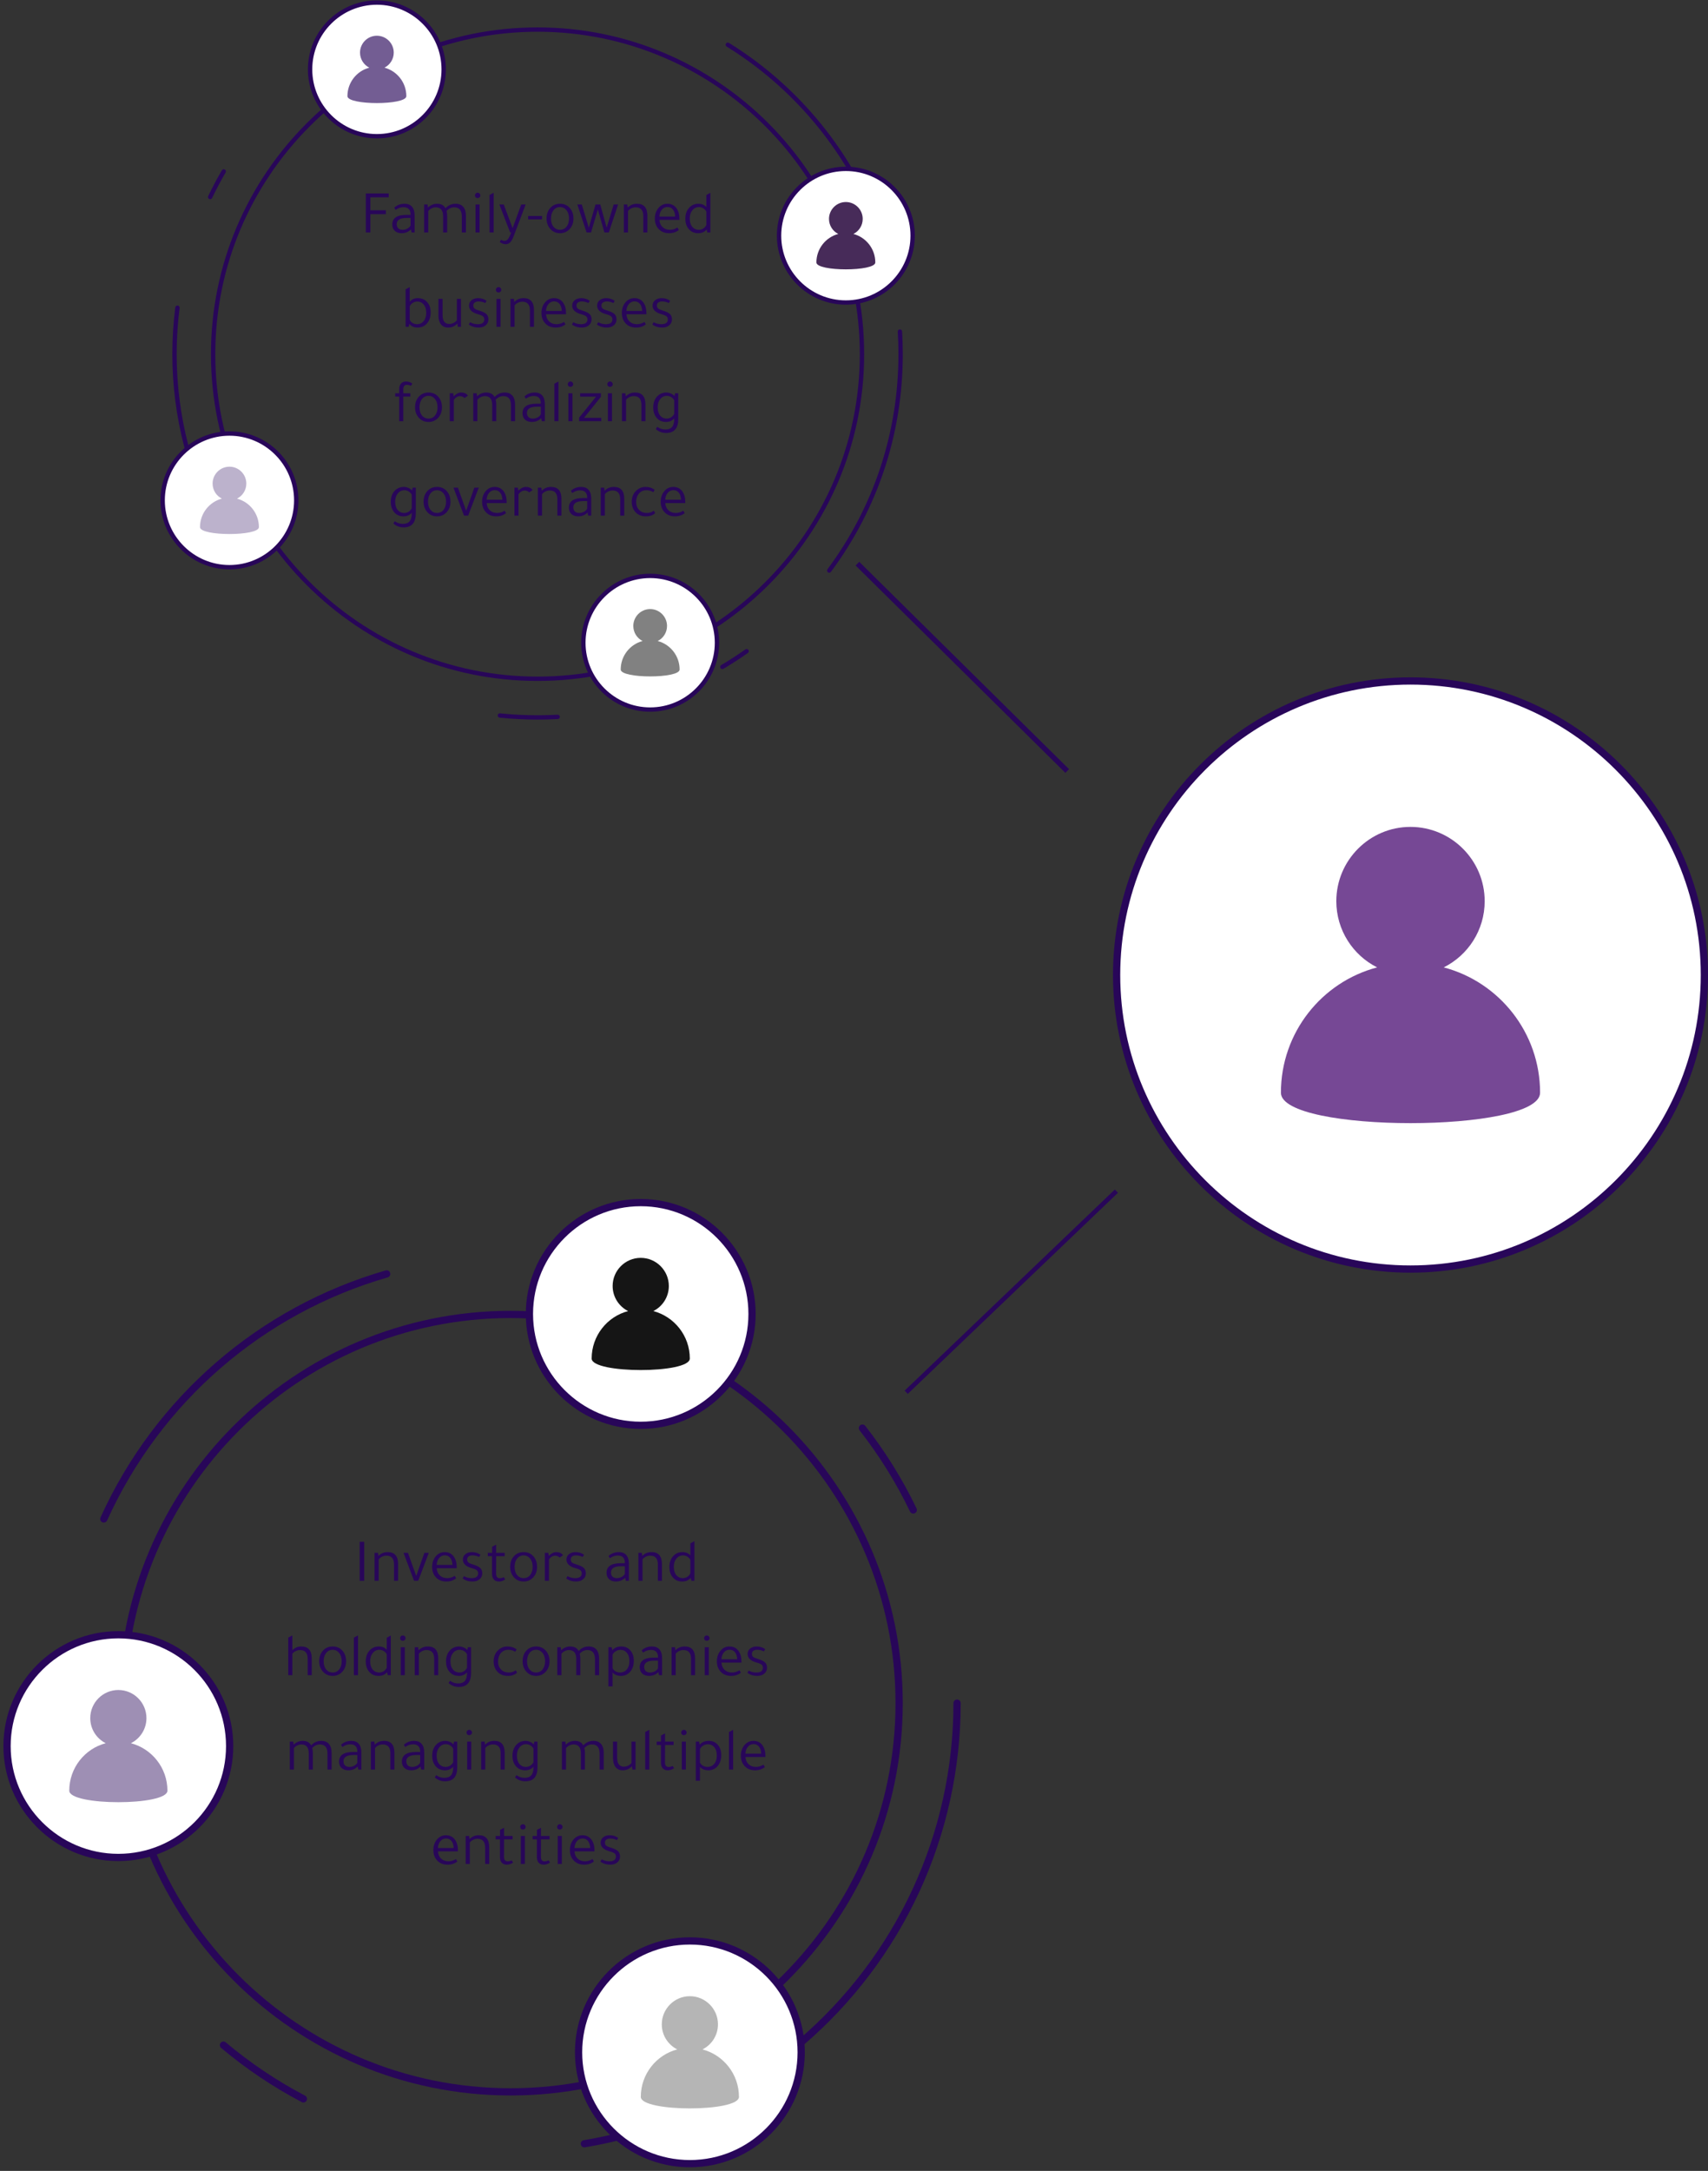 <svg width="344" height="437" viewBox="0 0 344 437" fill="none" xmlns="http://www.w3.org/2000/svg">
<rect x="0" y="0" width="344" height="437" fill="#333333" stroke="none"/>
<path d="M108.267 137.074C71.996 137.074 42.487 107.565 42.487 71.294C42.487 35.023 71.996 5.514 108.267 5.514C144.538 5.514 174.047 35.023 174.047 71.294C174.047 107.565 144.538 137.074 108.267 137.074ZM108.267 6.389C72.479 6.389 43.363 35.505 43.363 71.294C43.363 107.082 72.479 136.198 108.267 136.198C144.056 136.198 173.171 107.082 173.171 71.294C173.171 35.505 144.056 6.389 108.267 6.389Z" fill="#280659"/>
<path d="M108.267 144.855C105.719 144.855 103.148 144.722 100.627 144.462C100.386 144.438 100.211 144.223 100.237 143.982C100.26 143.742 100.475 143.562 100.717 143.592C104.538 143.986 108.469 144.079 112.297 143.87C112.532 143.851 112.744 144.042 112.758 144.283C112.771 144.524 112.586 144.73 112.345 144.744C110.998 144.817 109.626 144.855 108.267 144.855ZM145.487 134.686C145.338 134.686 145.193 134.609 145.111 134.472C144.989 134.264 145.056 133.995 145.264 133.872C146.921 132.891 148.557 131.831 150.127 130.722C150.322 130.584 150.596 130.63 150.737 130.827C150.876 131.025 150.83 131.298 150.632 131.437C149.043 132.56 147.387 133.632 145.711 134.625C145.64 134.667 145.564 134.686 145.487 134.686ZM167.006 115.289C166.914 115.289 166.823 115.261 166.745 115.202C166.551 115.058 166.51 114.784 166.655 114.59C176.007 101.999 180.95 87.029 180.95 71.296C180.95 69.782 180.904 68.258 180.812 66.768C180.797 66.526 180.98 66.319 181.222 66.303C181.467 66.303 181.671 66.473 181.685 66.714C181.778 68.222 181.825 69.764 181.825 71.296C181.825 87.218 176.822 102.369 167.357 115.112C167.271 115.228 167.139 115.289 167.006 115.289ZM44.427 107.415C44.274 107.415 44.126 107.334 44.046 107.192C37.937 96.284 34.708 83.873 34.708 71.296C34.708 68.151 34.908 64.983 35.304 61.882C35.333 61.643 35.544 61.469 35.794 61.504C36.033 61.534 36.204 61.753 36.172 61.992C35.781 65.057 35.583 68.188 35.583 71.296C35.583 83.723 38.773 95.987 44.808 106.764C44.928 106.975 44.852 107.242 44.642 107.36C44.574 107.397 44.5 107.415 44.427 107.415ZM176.153 44.515C175.98 44.515 175.816 44.411 175.747 44.241C169.99 29.895 159.551 17.514 146.351 9.378C146.146 9.251 146.082 8.981 146.208 8.776C146.335 8.569 146.605 8.507 146.811 8.633C160.168 16.866 170.734 29.397 176.56 43.915C176.65 44.139 176.541 44.394 176.316 44.484C176.263 44.505 176.207 44.515 176.153 44.515ZM42.327 40.096C42.263 40.096 42.199 40.082 42.137 40.053C41.919 39.948 41.828 39.686 41.933 39.469C42.774 37.716 43.701 35.971 44.683 34.285C44.804 34.075 45.07 34.006 45.282 34.127C45.49 34.248 45.562 34.516 45.439 34.725C44.468 36.392 43.553 38.116 42.721 39.847C42.645 40.004 42.49 40.096 42.327 40.096ZM69.11 9.969C68.966 9.969 68.824 9.897 68.74 9.766C68.611 9.562 68.671 9.292 68.876 9.162C72.169 7.071 75.655 5.229 79.235 3.688C79.458 3.592 79.714 3.695 79.811 3.917C79.906 4.139 79.803 4.397 79.581 4.492C76.044 6.014 72.599 7.835 69.345 9.901C69.272 9.948 69.191 9.969 69.11 9.969Z" fill="#280659"/>
<path d="M102.843 421.817C59.297 421.817 23.868 386.388 23.868 342.839C23.868 299.292 59.296 263.863 102.843 263.863C146.391 263.863 181.82 299.292 181.82 342.839C181.82 386.388 146.391 421.817 102.843 421.817ZM102.843 265.322C60.101 265.322 25.326 300.096 25.326 342.839C25.326 385.583 60.101 420.358 102.843 420.358C145.587 420.358 180.361 385.583 180.361 342.839C180.361 300.096 145.587 265.322 102.843 265.322Z" fill="#280659"/>
<path d="M117.691 432.264C117.34 432.264 117.031 432.011 116.972 431.655C116.905 431.257 117.175 430.882 117.572 430.816C120.735 430.29 123.899 429.586 126.974 428.723C127.359 428.61 127.762 428.84 127.873 429.228C127.982 429.616 127.756 430.018 127.367 430.127C124.241 431.003 121.026 431.719 117.81 432.254C117.77 432.261 117.731 432.264 117.691 432.264ZM61.108 423.231C60.994 423.231 60.879 423.204 60.77 423.147C54.997 420.118 49.533 416.447 44.533 412.24C44.226 411.981 44.186 411.522 44.445 411.213C44.706 410.905 45.164 410.866 45.474 411.124C50.392 415.265 55.768 418.875 61.447 421.856C61.804 422.043 61.943 422.484 61.755 422.84C61.625 423.089 61.37 423.231 61.108 423.231ZM161.198 411.979C160.993 411.979 160.788 411.892 160.644 411.722C160.383 411.416 160.418 410.957 160.723 410.694C180.619 393.707 192.029 368.974 192.029 342.838C192.029 342.436 192.355 342.109 192.758 342.109C193.162 342.109 193.488 342.436 193.488 342.838C193.488 369.402 181.891 394.539 161.672 411.804C161.534 411.921 161.364 411.979 161.198 411.979ZM20.905 306.496C20.805 306.496 20.703 306.474 20.604 306.431C20.237 306.265 20.076 305.832 20.241 305.465C31.227 281.219 52.163 263.093 77.678 255.734C78.079 255.628 78.47 255.847 78.581 256.234C78.694 256.62 78.47 257.025 78.084 257.136C52.979 264.376 32.381 282.211 21.57 306.067C21.447 306.337 21.183 306.496 20.905 306.496ZM183.937 304.679C183.665 304.679 183.404 304.526 183.279 304.265C180.506 298.488 177.088 292.99 173.124 287.926C172.875 287.609 172.932 287.15 173.249 286.902C173.569 286.657 174.025 286.71 174.273 287.027C178.301 292.175 181.774 297.762 184.595 303.634C184.769 303.997 184.616 304.432 184.252 304.607C184.15 304.656 184.043 304.679 183.937 304.679ZM125.881 256.633C125.821 256.633 125.758 256.626 125.695 256.609C122.605 255.792 119.431 255.135 116.262 254.656C115.862 254.596 115.589 254.225 115.649 253.827C115.708 253.429 116.063 253.157 116.479 253.215C119.701 253.702 122.927 254.369 126.067 255.199C126.456 255.302 126.69 255.701 126.586 256.09C126.5 256.417 126.205 256.633 125.881 256.633Z" fill="#280659"/>
<path d="M284.082 137.078C251.392 137.078 224.891 163.579 224.891 196.269C224.891 228.96 251.391 255.461 284.082 255.461C316.772 255.461 343.274 228.96 343.274 196.269C343.274 163.579 316.772 137.078 284.082 137.078Z" fill="white"/>
<path d="M284.081 256.189C251.04 256.189 224.162 229.308 224.162 196.268C224.162 163.228 251.04 136.348 284.081 136.348C317.122 136.348 344.002 163.227 344.002 196.268C344.002 229.309 317.122 256.189 284.081 256.189ZM284.081 137.806C251.845 137.806 225.62 164.032 225.62 196.268C225.62 228.505 251.845 254.731 284.081 254.731C316.317 254.731 342.544 228.505 342.544 196.268C342.544 164.032 316.317 137.806 284.081 137.806Z" fill="#280659"/>
<path d="M290.774 194.735C295.683 192.28 299.022 187.229 299.022 181.407C299.022 173.159 292.315 166.453 284.068 166.453C275.849 166.453 269.142 173.16 269.142 181.407C269.142 187.229 272.481 192.28 277.361 194.735C266.203 197.674 257.983 207.862 257.983 219.963C257.983 228.125 310.18 228.125 310.18 219.963C310.18 207.862 301.933 197.674 290.774 194.735Z" fill="#764895"/>
<path d="M75.907 0.518C68.477 0.518 62.454 6.541 62.454 13.971C62.454 21.401 68.477 27.425 75.907 27.425C83.337 27.425 89.361 21.401 89.361 13.971C89.361 6.541 83.337 0.518 75.907 0.518Z" fill="white"/>
<path d="M75.907 27.86C68.248 27.86 62.016 21.629 62.016 13.97C62.016 6.31 68.248 0.078 75.907 0.078C83.566 0.078 89.797 6.31 89.797 13.97C89.797 21.629 83.566 27.86 75.907 27.86ZM75.907 0.953C68.729 0.953 62.891 6.793 62.891 13.97C62.891 21.147 68.729 26.985 75.907 26.985C83.084 26.985 88.922 21.147 88.922 13.97C88.922 6.793 83.084 0.953 75.907 0.953Z" fill="#280659"/>
<path d="M77.427 13.621C78.543 13.064 79.302 11.916 79.302 10.592C79.302 8.718 77.777 7.193 75.903 7.193C74.034 7.193 72.51 8.718 72.51 10.592C72.51 11.916 73.269 13.064 74.378 13.621C71.842 14.29 69.974 16.605 69.974 19.356C69.974 21.211 81.838 21.211 81.838 19.356C81.838 16.605 79.963 14.289 77.427 13.621Z" fill="#735D93"/>
<path d="M46.213 87.268C38.782 87.268 32.759 93.291 32.759 100.721C32.759 108.151 38.782 114.175 46.213 114.175C53.643 114.175 59.666 108.151 59.666 100.721C59.666 93.291 53.643 87.268 46.213 87.268Z" fill="white"/>
<path d="M46.214 114.614C38.554 114.614 32.322 108.383 32.322 100.723C32.322 93.064 38.554 86.832 46.214 86.832C53.873 86.832 60.104 93.064 60.104 100.723C60.104 108.383 53.873 114.614 46.214 114.614ZM46.214 87.707C39.036 87.707 33.198 93.546 33.198 100.723C33.198 107.9 39.036 113.739 46.214 113.739C53.39 113.739 59.229 107.9 59.229 100.723C59.229 93.546 53.39 87.707 46.214 87.707Z" fill="#280659"/>
<path d="M47.734 100.373C48.85 99.816 49.609 98.668 49.609 97.344C49.609 95.47 48.084 93.945 46.21 93.945C44.342 93.945 42.817 95.47 42.817 97.344C42.817 98.668 43.576 99.816 44.685 100.373C42.149 101.042 40.281 103.357 40.281 106.108C40.281 107.963 52.145 107.963 52.145 106.108C52.145 103.357 50.27 101.042 47.734 100.373Z" fill="#BCB2CC"/>
<path d="M170.36 33.988C162.93 33.988 156.906 40.011 156.906 47.442C156.906 54.872 162.93 60.895 170.36 60.895C177.79 60.895 183.813 54.872 183.813 47.442C183.813 40.011 177.79 33.988 170.36 33.988Z" fill="white"/>
<path d="M170.358 61.335C162.699 61.335 156.468 55.103 156.468 47.444C156.468 39.784 162.699 33.553 170.358 33.553C178.018 33.553 184.25 39.784 184.25 47.444C184.25 55.103 178.018 61.335 170.358 61.335ZM170.358 34.428C163.182 34.428 157.343 40.267 157.343 47.444C157.343 54.621 163.182 60.46 170.358 60.46C177.536 60.46 183.375 54.621 183.375 47.444C183.375 40.267 177.536 34.428 170.358 34.428Z" fill="#280659"/>
<path d="M171.88 47.096C172.996 46.538 173.755 45.39 173.755 44.067C173.755 42.192 172.23 40.668 170.356 40.668C168.487 40.668 166.963 42.192 166.963 44.067C166.963 45.39 167.722 46.538 168.831 47.096C166.295 47.764 164.427 50.08 164.427 52.83C164.427 54.685 176.291 54.685 176.291 52.83C176.291 50.08 174.416 47.764 171.88 47.096Z" fill="#472B59"/>
<path d="M130.947 115.928C123.517 115.928 117.494 121.951 117.494 129.381C117.494 136.811 123.517 142.835 130.947 142.835C138.377 142.835 144.401 136.811 144.401 129.381C144.401 121.951 138.377 115.928 130.947 115.928Z" fill="white"/>
<path d="M130.946 143.273C123.287 143.273 117.055 137.041 117.055 129.382C117.055 121.722 123.287 115.49 130.946 115.49C138.605 115.49 144.838 121.722 144.838 129.382C144.838 137.041 138.606 143.273 130.946 143.273ZM130.946 116.366C123.768 116.366 117.93 122.205 117.93 129.382C117.93 136.559 123.769 142.397 130.946 142.397C138.124 142.397 143.963 136.559 143.963 129.382C143.963 122.205 138.124 116.366 130.946 116.366Z" fill="#280659"/>
<path d="M132.467 129.036C133.583 128.478 134.342 127.33 134.342 126.006C134.342 124.132 132.818 122.607 130.943 122.607C129.075 122.607 127.551 124.132 127.551 126.006C127.551 127.33 128.309 128.478 129.419 129.036C126.882 129.704 125.014 132.02 125.014 134.77C125.014 136.625 136.878 136.625 136.878 134.77C136.878 132.02 135.004 129.704 132.467 129.036Z" fill="#818181"/>
<path d="M23.836 329.068C11.455 329.068 1.419 339.105 1.419 351.486C1.419 363.866 11.455 373.903 23.836 373.903C36.217 373.903 46.253 363.866 46.253 351.486C46.253 339.105 36.217 329.068 23.836 329.068Z" fill="white"/>
<path d="M23.837 374.633C11.074 374.633 0.69 364.249 0.69 351.486C0.69 338.723 11.074 328.34 23.837 328.34C36.599 328.34 46.982 338.723 46.982 351.486C46.982 364.249 36.599 374.633 23.837 374.633ZM23.837 329.798C11.877 329.798 2.148 339.527 2.148 351.485C2.148 363.444 11.877 373.174 23.837 373.174C35.795 373.174 45.523 363.444 45.523 351.485C45.523 339.527 35.795 329.798 23.837 329.798Z" fill="#280659"/>
<path d="M26.37 350.905C28.229 349.975 29.494 348.062 29.494 345.857C29.494 342.733 26.954 340.193 23.831 340.193C20.718 340.193 18.178 342.733 18.178 345.857C18.178 348.062 19.442 349.975 21.29 350.905C17.065 352.018 13.952 355.876 13.952 360.459C13.952 363.55 33.72 363.55 33.72 360.459C33.72 355.876 30.597 352.018 26.37 350.905Z" fill="#9E8FB4"/>
<path d="M138.945 390.709C126.564 390.709 116.528 400.746 116.528 413.126C116.528 425.507 126.564 435.543 138.945 435.543C151.325 435.543 161.362 425.507 161.362 413.126C161.362 400.746 151.325 390.709 138.945 390.709Z" fill="white"/>
<path d="M138.944 436.269C126.182 436.269 115.799 425.886 115.799 413.123C115.799 400.36 126.182 389.977 138.944 389.977C151.707 389.977 162.091 400.36 162.091 413.123C162.091 425.886 151.707 436.269 138.944 436.269ZM138.944 391.435C126.986 391.435 117.258 401.165 117.258 413.123C117.258 425.082 126.986 434.811 138.944 434.811C150.904 434.811 160.633 425.082 160.633 413.123C160.633 401.165 150.904 391.435 138.944 391.435Z" fill="#280659"/>
<path d="M141.48 412.543C143.339 411.614 144.603 409.701 144.603 407.496C144.603 404.372 142.063 401.832 138.94 401.832C135.827 401.832 133.287 404.372 133.287 407.496C133.287 409.701 134.552 411.613 136.4 412.543C132.174 413.656 129.061 417.515 129.061 422.098C129.061 425.189 148.829 425.189 148.829 422.098C148.83 417.515 145.706 413.656 141.48 412.543Z" fill="#B5B5B5"/>
<path d="M129.047 242.08C116.666 242.08 106.63 252.117 106.63 264.497C106.63 276.878 116.666 286.914 129.047 286.914C141.427 286.914 151.464 276.878 151.464 264.497C151.464 252.117 141.427 242.08 129.047 242.08Z" fill="white"/>
<path d="M129.047 287.644C116.284 287.644 105.9 277.261 105.9 264.498C105.9 251.735 116.284 241.352 129.047 241.352C141.809 241.352 152.194 251.735 152.194 264.498C152.194 277.261 141.81 287.644 129.047 287.644ZM129.047 242.81C117.087 242.81 107.358 252.54 107.358 264.499C107.358 276.458 117.087 286.186 129.047 286.186C141.007 286.186 150.735 276.458 150.735 264.499C150.735 252.54 141.007 242.81 129.047 242.81Z" fill="#280659"/>
<path d="M131.582 263.916C133.441 262.987 134.706 261.074 134.706 258.869C134.706 255.745 132.165 253.205 129.042 253.205C125.929 253.205 123.389 255.745 123.389 258.869C123.389 261.074 124.654 262.987 126.502 263.916C122.276 265.03 119.163 268.888 119.163 273.471C119.163 276.562 138.931 276.562 138.931 273.471C138.932 268.888 135.808 265.03 131.582 263.916Z" fill="#151515"/>
<path d="M224.533 239.447L182.199 279.93L182.83 280.589L225.163 240.107L224.533 239.447Z" fill="#280659"/>
<path d="M173.057 113.09L215.308 154.83L214.572 155.575L172.322 113.835L173.057 113.09Z" fill="#280659"/>
<path d="M73.678 46.793V38.944H78.29V39.725H74.595V42.329H77.708V43.11H74.595V46.793H73.678ZM83.508 46.793H82.888L82.764 46.185C82.26 46.69 81.632 46.942 80.879 46.942C80.309 46.942 79.854 46.785 79.515 46.471C79.176 46.148 79.007 45.722 79.007 45.193C79.007 43.904 79.949 43.259 81.834 43.259H82.69V43.185C82.69 42.201 82.21 41.709 81.251 41.709C80.706 41.709 80.181 41.891 79.677 42.255L79.404 41.796C79.974 41.275 80.668 41.015 81.487 41.015C82.14 41.015 82.64 41.217 82.987 41.622C83.335 42.027 83.508 42.61 83.508 43.371V46.793ZM82.69 43.867H81.933C80.578 43.867 79.9 44.284 79.9 45.119C79.9 45.474 80.003 45.755 80.21 45.962C80.425 46.161 80.722 46.26 81.103 46.26C81.433 46.26 81.751 46.177 82.057 46.012C82.363 45.846 82.574 45.64 82.69 45.392V43.867ZM93.841 46.793H93.01V43.569C93.01 42.346 92.498 41.734 91.473 41.734C90.919 41.734 90.406 41.974 89.935 42.453C90.018 42.742 90.059 43.065 90.059 43.42V46.793H89.241V43.519C89.241 42.329 88.741 41.734 87.74 41.734C87.476 41.734 87.199 41.808 86.909 41.957C86.628 42.097 86.409 42.275 86.252 42.49V46.793H85.421V41.163H86.116L86.19 41.746H86.228C86.748 41.258 87.348 41.015 88.025 41.015C88.836 41.015 89.402 41.316 89.724 41.92C90.27 41.316 90.952 41.015 91.77 41.015C92.448 41.015 92.969 41.234 93.333 41.672C93.672 42.085 93.841 42.668 93.841 43.42V46.793ZM96.595 41.163V46.793H95.776V41.163H96.595ZM95.653 39.328C95.653 39.188 95.706 39.064 95.814 38.956C95.921 38.849 96.049 38.795 96.198 38.795C96.347 38.795 96.475 38.849 96.582 38.956C96.69 39.064 96.744 39.188 96.744 39.328C96.744 39.485 96.69 39.617 96.582 39.725C96.475 39.824 96.347 39.874 96.198 39.874C96.041 39.874 95.909 39.824 95.801 39.725C95.702 39.617 95.653 39.485 95.653 39.328ZM99.427 38.795V46.793H98.597V39.241L99.427 38.795ZM105.871 41.163L103.416 47.649C103.044 48.657 102.531 49.161 101.878 49.161C101.465 49.161 101.052 49.013 100.638 48.715L100.911 48.269C101.192 48.417 101.44 48.492 101.655 48.492C102.068 48.492 102.428 48.107 102.734 47.339L102.957 46.793H102.746L100.576 41.163H101.457L103.242 45.937L104.978 41.163H105.871ZM109.17 44.164H106.367V43.482H109.17V44.164ZM115.498 43.991C115.498 44.883 115.217 45.615 114.655 46.185C114.151 46.69 113.531 46.942 112.795 46.942C111.944 46.942 111.258 46.619 110.737 45.975C110.299 45.429 110.08 44.768 110.08 43.991C110.08 43.081 110.352 42.346 110.898 41.783C111.394 41.271 112.026 41.015 112.795 41.015C113.663 41.015 114.353 41.341 114.866 41.994C115.288 42.54 115.498 43.205 115.498 43.991ZM110.972 43.991C110.972 44.71 111.158 45.28 111.53 45.702C111.861 46.074 112.279 46.26 112.783 46.26C113.328 46.26 113.767 46.053 114.097 45.64C114.436 45.218 114.606 44.668 114.606 43.991C114.606 43.28 114.424 42.709 114.06 42.279C113.729 41.883 113.308 41.684 112.795 41.684C112.25 41.684 111.807 41.899 111.468 42.329C111.138 42.751 110.972 43.304 110.972 43.991ZM119.035 46.793H118.142L116.282 41.163H117.175L118.588 45.826L119.94 41.163H120.895L122.184 45.826L123.598 41.163H124.491L122.618 46.793H121.726L120.411 42.168L119.035 46.793ZM130.386 46.793H129.567V43.495C129.567 42.321 129.055 41.734 128.03 41.734C127.732 41.734 127.439 41.804 127.149 41.945C126.86 42.085 126.637 42.263 126.48 42.478V46.793H125.649V41.163H126.343L126.418 41.759H126.455C126.943 41.263 127.554 41.015 128.29 41.015C129.687 41.015 130.386 41.821 130.386 43.433V46.793ZM136.836 44.263H132.819C132.852 44.867 133.058 45.35 133.439 45.714C133.827 46.078 134.327 46.26 134.939 46.26C135.451 46.26 135.952 46.107 136.439 45.801L136.725 46.297C136.179 46.727 135.522 46.942 134.753 46.942C133.86 46.942 133.149 46.648 132.62 46.061C132.132 45.532 131.889 44.846 131.889 44.003C131.889 43.127 132.149 42.395 132.67 41.808C133.141 41.279 133.724 41.015 134.418 41.015C135.253 41.015 135.89 41.353 136.328 42.031C136.667 42.56 136.836 43.214 136.836 43.991V44.263ZM132.806 43.594H135.981C135.956 42.99 135.807 42.519 135.534 42.18C135.27 41.841 134.902 41.672 134.431 41.672C133.984 41.672 133.608 41.849 133.302 42.205C133.005 42.56 132.839 43.023 132.806 43.594ZM142.455 46.793L142.318 46.198C141.922 46.694 141.347 46.942 140.595 46.942C139.776 46.942 139.127 46.636 138.648 46.024C138.235 45.495 138.028 44.838 138.028 44.053C138.028 43.061 138.317 42.283 138.896 41.721C139.375 41.25 139.967 41.015 140.669 41.015C141.331 41.015 141.86 41.234 142.256 41.672V39.266L143.075 38.807V46.793H142.455ZM142.256 45.293V42.602C142.149 42.346 141.955 42.131 141.674 41.957C141.393 41.775 141.095 41.684 140.781 41.684C140.235 41.684 139.789 41.899 139.442 42.329C139.094 42.751 138.921 43.296 138.921 43.966C138.921 44.726 139.111 45.317 139.491 45.739C139.822 46.086 140.235 46.26 140.731 46.26C141.062 46.26 141.364 46.173 141.636 45.999C141.917 45.818 142.124 45.582 142.256 45.293ZM82.324 65.793H81.692V58.241L82.523 57.795V60.746C82.911 60.258 83.453 60.015 84.147 60.015C84.999 60.015 85.66 60.32 86.131 60.932C86.536 61.445 86.739 62.09 86.739 62.867C86.739 63.892 86.445 64.685 85.858 65.247C85.387 65.71 84.804 65.942 84.11 65.942C83.382 65.942 82.824 65.694 82.436 65.198L82.324 65.793ZM82.523 61.676V64.367C82.63 64.632 82.82 64.846 83.093 65.012C83.374 65.177 83.68 65.26 84.011 65.26C84.548 65.26 84.986 65.053 85.325 64.64C85.672 64.218 85.846 63.668 85.846 62.991C85.846 62.23 85.656 61.643 85.275 61.23C84.953 60.874 84.54 60.697 84.035 60.697C83.713 60.697 83.407 60.792 83.118 60.982C82.837 61.164 82.638 61.395 82.523 61.676ZM92.842 60.163V65.793H92.197L92.123 65.148L92.085 65.161C91.581 65.681 90.969 65.942 90.25 65.942C89.647 65.942 89.171 65.731 88.824 65.309C88.477 64.879 88.303 64.288 88.303 63.536V60.163H89.134V63.387C89.134 64.603 89.589 65.21 90.498 65.21C90.779 65.21 91.061 65.14 91.341 64.999C91.631 64.859 91.858 64.677 92.023 64.454V60.163H92.842ZM97.733 61.007C97.32 60.792 96.869 60.684 96.382 60.684C96.051 60.684 95.791 60.759 95.6 60.907C95.419 61.048 95.328 61.242 95.328 61.49C95.328 61.755 95.41 61.961 95.576 62.11C95.749 62.251 96.076 62.391 96.555 62.532C97.233 62.738 97.704 62.97 97.969 63.226C98.233 63.482 98.366 63.842 98.366 64.305C98.366 64.793 98.18 65.189 97.808 65.495C97.444 65.793 96.973 65.942 96.394 65.942C95.633 65.942 94.972 65.735 94.41 65.322C94.435 65.28 94.476 65.21 94.534 65.111C94.592 65.004 94.641 64.921 94.683 64.863C95.162 65.127 95.679 65.26 96.233 65.26C97.101 65.26 97.535 64.933 97.535 64.28C97.535 64.016 97.44 63.809 97.25 63.66C97.068 63.511 96.725 63.371 96.22 63.239C95.047 62.908 94.46 62.333 94.46 61.515C94.46 61.077 94.629 60.717 94.968 60.436C95.315 60.155 95.757 60.015 96.295 60.015C96.931 60.015 97.502 60.192 98.006 60.548L97.733 61.007ZM100.809 60.163V65.793H99.99V60.163H100.809ZM99.867 58.328C99.867 58.188 99.92 58.064 100.028 57.956C100.135 57.849 100.263 57.795 100.412 57.795C100.561 57.795 100.689 57.849 100.797 57.956C100.904 58.064 100.958 58.188 100.958 58.328C100.958 58.485 100.904 58.617 100.797 58.725C100.689 58.824 100.561 58.874 100.412 58.874C100.255 58.874 100.123 58.824 100.015 58.725C99.916 58.617 99.867 58.485 99.867 58.328ZM107.547 65.793H106.729V62.495C106.729 61.321 106.216 60.734 105.191 60.734C104.894 60.734 104.6 60.804 104.311 60.945C104.022 61.085 103.798 61.263 103.641 61.478V65.793H102.811V60.163H103.505L103.579 60.759H103.617C104.104 60.263 104.716 60.015 105.452 60.015C106.849 60.015 107.547 60.821 107.547 62.433V65.793ZM113.998 63.263H109.98C110.013 63.867 110.22 64.35 110.6 64.714C110.989 65.078 111.489 65.26 112.101 65.26C112.613 65.26 113.113 65.107 113.601 64.801L113.886 65.297C113.341 65.727 112.683 65.942 111.915 65.942C111.022 65.942 110.311 65.648 109.782 65.061C109.294 64.532 109.05 63.846 109.05 63.003C109.05 62.127 109.311 61.395 109.831 60.808C110.303 60.279 110.885 60.015 111.58 60.015C112.415 60.015 113.051 60.353 113.489 61.031C113.828 61.56 113.998 62.214 113.998 62.991V63.263ZM109.968 62.594H113.142C113.117 61.99 112.969 61.519 112.696 61.18C112.431 60.841 112.063 60.672 111.592 60.672C111.146 60.672 110.77 60.849 110.464 61.205C110.166 61.56 110.001 62.023 109.968 62.594ZM118.513 61.007C118.1 60.792 117.649 60.684 117.161 60.684C116.831 60.684 116.57 60.759 116.38 60.907C116.198 61.048 116.107 61.242 116.107 61.49C116.107 61.755 116.19 61.961 116.355 62.11C116.529 62.251 116.855 62.391 117.335 62.532C118.013 62.738 118.484 62.97 118.749 63.226C119.013 63.482 119.145 63.842 119.145 64.305C119.145 64.793 118.959 65.189 118.587 65.495C118.224 65.793 117.752 65.942 117.174 65.942C116.413 65.942 115.752 65.735 115.19 65.322C115.215 65.28 115.256 65.21 115.314 65.111C115.372 65.004 115.421 64.921 115.463 64.863C115.942 65.127 116.459 65.26 117.013 65.26C117.881 65.26 118.315 64.933 118.315 64.28C118.315 64.016 118.219 63.809 118.029 63.66C117.847 63.511 117.504 63.371 117 63.239C115.826 62.908 115.239 62.333 115.239 61.515C115.239 61.077 115.409 60.717 115.748 60.436C116.095 60.155 116.537 60.015 117.075 60.015C117.711 60.015 118.281 60.192 118.786 60.548L118.513 61.007ZM123.538 61.007C123.125 60.792 122.674 60.684 122.187 60.684C121.856 60.684 121.596 60.759 121.406 60.907C121.224 61.048 121.133 61.242 121.133 61.49C121.133 61.755 121.215 61.961 121.381 62.11C121.554 62.251 121.881 62.391 122.36 62.532C123.038 62.738 123.509 62.97 123.774 63.226C124.038 63.482 124.171 63.842 124.171 64.305C124.171 64.793 123.985 65.189 123.613 65.495C123.249 65.793 122.778 65.942 122.199 65.942C121.439 65.942 120.777 65.735 120.215 65.322C120.24 65.28 120.281 65.21 120.339 65.111C120.397 65.004 120.447 64.921 120.488 64.863C120.967 65.127 121.484 65.26 122.038 65.26C122.906 65.26 123.34 64.933 123.34 64.28C123.34 64.016 123.245 63.809 123.055 63.66C122.873 63.511 122.53 63.371 122.026 63.239C120.852 62.908 120.265 62.333 120.265 61.515C120.265 61.077 120.434 60.717 120.773 60.436C121.12 60.155 121.563 60.015 122.1 60.015C122.736 60.015 123.307 60.192 123.811 60.548L123.538 61.007ZM130.188 63.263H126.171C126.204 63.867 126.41 64.35 126.791 64.714C127.179 65.078 127.679 65.26 128.291 65.26C128.803 65.26 129.304 65.107 129.791 64.801L130.077 65.297C129.531 65.727 128.874 65.942 128.105 65.942C127.212 65.942 126.501 65.648 125.972 65.061C125.484 64.532 125.241 63.846 125.241 63.003C125.241 62.127 125.501 61.395 126.022 60.808C126.493 60.279 127.076 60.015 127.77 60.015C128.605 60.015 129.242 60.353 129.68 61.031C130.019 61.56 130.188 62.214 130.188 62.991V63.263ZM126.158 62.594H129.333C129.308 61.99 129.159 61.519 128.886 61.18C128.622 60.841 128.254 60.672 127.783 60.672C127.336 60.672 126.96 60.849 126.654 61.205C126.357 61.56 126.191 62.023 126.158 62.594ZM134.703 61.007C134.29 60.792 133.839 60.684 133.352 60.684C133.021 60.684 132.76 60.759 132.57 60.907C132.388 61.048 132.298 61.242 132.298 61.49C132.298 61.755 132.38 61.961 132.546 62.11C132.719 62.251 133.046 62.391 133.525 62.532C134.203 62.738 134.674 62.97 134.939 63.226C135.203 63.482 135.336 63.842 135.336 64.305C135.336 64.793 135.15 65.189 134.778 65.495C134.414 65.793 133.943 65.942 133.364 65.942C132.603 65.942 131.942 65.735 131.38 65.322C131.405 65.28 131.446 65.21 131.504 65.111C131.562 65.004 131.611 64.921 131.653 64.863C132.132 65.127 132.649 65.26 133.203 65.26C134.071 65.26 134.505 64.933 134.505 64.28C134.505 64.016 134.41 63.809 134.22 63.66C134.038 63.511 133.695 63.371 133.19 63.239C132.016 62.908 131.43 62.333 131.43 61.515C131.43 61.077 131.599 60.717 131.938 60.436C132.285 60.155 132.727 60.015 133.265 60.015C133.901 60.015 134.472 60.192 134.976 60.548L134.703 61.007ZM79.599 79.163H80.404V78.345C80.404 77.857 80.524 77.477 80.764 77.204C81.004 76.931 81.343 76.795 81.781 76.795C82.227 76.795 82.653 76.936 83.058 77.217L82.76 77.675C82.488 77.535 82.219 77.465 81.954 77.465C81.467 77.465 81.223 77.77 81.223 78.382V79.163H82.636V79.833H81.223V84.793H80.404V79.833H79.599V79.163ZM89.015 81.991C89.015 82.883 88.734 83.615 88.172 84.185C87.668 84.69 87.048 84.942 86.312 84.942C85.46 84.942 84.774 84.619 84.254 83.975C83.815 83.429 83.596 82.768 83.596 81.991C83.596 81.081 83.869 80.346 84.415 79.783C84.911 79.271 85.543 79.015 86.312 79.015C87.18 79.015 87.87 79.341 88.383 79.994C88.804 80.54 89.015 81.205 89.015 81.991ZM84.489 81.991C84.489 82.71 84.675 83.28 85.047 83.702C85.378 84.074 85.795 84.26 86.3 84.26C86.845 84.26 87.283 84.053 87.614 83.64C87.953 83.218 88.122 82.668 88.122 81.991C88.122 81.28 87.941 80.709 87.577 80.279C87.246 79.883 86.825 79.684 86.312 79.684C85.766 79.684 85.324 79.899 84.985 80.329C84.654 80.751 84.489 81.304 84.489 81.991ZM94.251 79.647L93.569 80.118C93.287 79.87 92.986 79.746 92.663 79.746C92.192 79.746 91.775 79.99 91.411 80.478V84.793H90.58V79.163H91.287L91.361 79.759H91.386C91.874 79.263 92.374 79.015 92.886 79.015C93.49 79.015 93.945 79.225 94.251 79.647ZM103.734 84.793H102.904V81.569C102.904 80.346 102.391 79.734 101.366 79.734C100.812 79.734 100.3 79.974 99.828 80.453C99.911 80.742 99.952 81.065 99.952 81.42V84.793H99.134V81.519C99.134 80.329 98.634 79.734 97.634 79.734C97.369 79.734 97.092 79.808 96.803 79.957C96.522 80.097 96.303 80.275 96.146 80.49V84.793H95.315V79.163H96.009L96.084 79.746H96.121C96.642 79.258 97.241 79.015 97.919 79.015C98.729 79.015 99.295 79.316 99.618 79.92C100.163 79.316 100.845 79.015 101.664 79.015C102.342 79.015 102.862 79.234 103.226 79.672C103.565 80.085 103.734 80.668 103.734 81.42V84.793ZM109.737 84.793H109.117L108.993 84.185C108.489 84.69 107.86 84.942 107.108 84.942C106.538 84.942 106.083 84.785 105.744 84.471C105.405 84.148 105.236 83.722 105.236 83.193C105.236 81.904 106.178 81.259 108.063 81.259H108.919V81.185C108.919 80.201 108.439 79.709 107.48 79.709C106.935 79.709 106.41 79.891 105.905 80.255L105.633 79.796C106.203 79.275 106.897 79.015 107.716 79.015C108.369 79.015 108.869 79.217 109.216 79.622C109.563 80.027 109.737 80.61 109.737 81.371V84.793ZM108.919 81.867H108.162C106.806 81.867 106.129 82.284 106.129 83.119C106.129 83.474 106.232 83.755 106.439 83.962C106.654 84.161 106.951 84.26 107.331 84.26C107.662 84.26 107.98 84.177 108.286 84.012C108.592 83.846 108.803 83.64 108.919 83.392V81.867ZM112.481 76.795V84.793H111.65V77.241L112.481 76.795ZM115.292 79.163V84.793H114.473V79.163H115.292ZM114.349 77.328C114.349 77.188 114.403 77.064 114.511 76.956C114.618 76.849 114.746 76.795 114.895 76.795C115.044 76.795 115.172 76.849 115.279 76.956C115.387 77.064 115.441 77.188 115.441 77.328C115.441 77.485 115.387 77.618 115.279 77.725C115.172 77.824 115.044 77.874 114.895 77.874C114.738 77.874 114.606 77.824 114.498 77.725C114.399 77.618 114.349 77.485 114.349 77.328ZM121.1 84.793H116.636V84.074L120.046 79.845H116.847V79.163H121.026V79.883L117.628 84.111H121.1V84.793ZM123.26 79.163V84.793H122.441V79.163H123.26ZM122.317 77.328C122.317 77.188 122.371 77.064 122.479 76.956C122.586 76.849 122.714 76.795 122.863 76.795C123.012 76.795 123.14 76.849 123.247 76.956C123.355 77.064 123.409 77.188 123.409 77.328C123.409 77.485 123.355 77.618 123.247 77.725C123.14 77.824 123.012 77.874 122.863 77.874C122.706 77.874 122.574 77.824 122.466 77.725C122.367 77.618 122.317 77.485 122.317 77.328ZM129.998 84.793H129.18V81.495C129.18 80.321 128.667 79.734 127.642 79.734C127.345 79.734 127.051 79.804 126.762 79.945C126.472 80.085 126.249 80.263 126.092 80.478V84.793H125.261V79.163H125.956L126.03 79.759H126.067C126.555 79.263 127.167 79.015 127.903 79.015C129.3 79.015 129.998 79.821 129.998 81.433V84.793ZM135.841 79.734L135.965 79.163H136.61V84.334C136.61 86.219 135.787 87.161 134.142 87.161C133.365 87.161 132.679 86.901 132.084 86.38L132.369 85.921C132.882 86.277 133.427 86.455 134.006 86.455C134.618 86.455 135.068 86.285 135.357 85.946C135.647 85.607 135.791 85.07 135.791 84.334V84.223C135.386 84.702 134.833 84.942 134.13 84.942C133.311 84.942 132.663 84.636 132.183 84.024C131.77 83.495 131.563 82.838 131.563 82.053C131.563 81.061 131.852 80.284 132.431 79.721C132.911 79.25 133.502 79.015 134.204 79.015C134.518 79.015 134.828 79.085 135.134 79.225C135.448 79.358 135.684 79.527 135.841 79.734ZM135.791 83.293V80.602C135.684 80.346 135.49 80.131 135.209 79.957C134.928 79.775 134.63 79.684 134.316 79.684C133.77 79.684 133.324 79.899 132.977 80.329C132.629 80.751 132.456 81.296 132.456 81.966C132.456 82.726 132.646 83.317 133.026 83.739C133.357 84.086 133.77 84.26 134.266 84.26C134.597 84.26 134.899 84.173 135.171 83.999C135.453 83.817 135.659 83.582 135.791 83.293ZM82.978 98.734L83.102 98.163H83.746V103.334C83.746 105.219 82.924 106.161 81.279 106.161C80.502 106.161 79.816 105.901 79.22 105.38L79.506 104.921C80.018 105.277 80.564 105.455 81.142 105.455C81.754 105.455 82.205 105.285 82.494 104.946C82.783 104.607 82.928 104.07 82.928 103.334V103.223C82.523 103.702 81.969 103.942 81.266 103.942C80.448 103.942 79.799 103.636 79.32 103.024C78.906 102.495 78.7 101.838 78.7 101.053C78.7 100.061 78.989 99.284 79.568 98.721C80.047 98.25 80.638 98.015 81.341 98.015C81.655 98.015 81.965 98.085 82.271 98.225C82.585 98.358 82.82 98.527 82.978 98.734ZM82.928 102.293V99.602C82.82 99.346 82.626 99.131 82.345 98.957C82.064 98.775 81.766 98.684 81.452 98.684C80.907 98.684 80.46 98.899 80.113 99.329C79.766 99.751 79.592 100.296 79.592 100.966C79.592 101.726 79.782 102.317 80.163 102.739C80.493 103.086 80.907 103.26 81.403 103.26C81.733 103.26 82.035 103.173 82.308 102.999C82.589 102.818 82.796 102.582 82.928 102.293ZM90.729 100.991C90.729 101.883 90.448 102.615 89.885 103.185C89.381 103.69 88.761 103.942 88.025 103.942C87.174 103.942 86.488 103.619 85.967 102.975C85.529 102.429 85.31 101.768 85.31 100.991C85.31 100.081 85.583 99.346 86.128 98.783C86.624 98.271 87.257 98.015 88.025 98.015C88.893 98.015 89.584 98.341 90.096 98.994C90.518 99.54 90.729 100.205 90.729 100.991ZM86.203 100.991C86.203 101.71 86.389 102.28 86.761 102.702C87.091 103.074 87.509 103.26 88.013 103.26C88.559 103.26 88.997 103.053 89.327 102.64C89.666 102.218 89.836 101.668 89.836 100.991C89.836 100.28 89.654 99.709 89.29 99.279C88.96 98.883 88.538 98.684 88.025 98.684C87.48 98.684 87.038 98.899 86.699 99.329C86.368 99.751 86.203 100.304 86.203 100.991ZM94.294 103.793H93.451L91.331 98.163H92.224L93.885 102.813L95.534 98.163H96.427L94.294 103.793ZM102.04 101.263H98.022C98.055 101.867 98.262 102.35 98.642 102.714C99.031 103.078 99.531 103.26 100.143 103.26C100.655 103.26 101.155 103.107 101.643 102.801L101.928 103.297C101.383 103.727 100.725 103.942 99.957 103.942C99.064 103.942 98.353 103.648 97.824 103.061C97.336 102.532 97.092 101.846 97.092 101.003C97.092 100.127 97.353 99.395 97.874 98.808C98.345 98.279 98.927 98.015 99.622 98.015C100.457 98.015 101.093 98.353 101.531 99.031C101.87 99.56 102.04 100.214 102.04 100.991V101.263ZM98.01 100.594H101.184C101.159 99.99 101.011 99.519 100.738 99.18C100.473 98.841 100.105 98.672 99.634 98.672C99.188 98.672 98.812 98.85 98.506 99.205C98.208 99.56 98.043 100.023 98.01 100.594ZM107.274 98.647L106.592 99.118C106.311 98.87 106.009 98.746 105.687 98.746C105.216 98.746 104.798 98.99 104.435 99.478V103.793H103.604V98.163H104.311L104.385 98.759H104.41C104.897 98.263 105.398 98.015 105.91 98.015C106.514 98.015 106.968 98.225 107.274 98.647ZM113.075 103.793H112.257V100.495C112.257 99.321 111.744 98.734 110.719 98.734C110.422 98.734 110.128 98.804 109.839 98.945C109.55 99.085 109.326 99.263 109.169 99.478V103.793H108.338V98.163H109.033L109.107 98.759H109.144C109.632 98.263 110.244 98.015 110.98 98.015C112.377 98.015 113.075 98.821 113.075 100.433V103.793ZM119.079 103.793H118.459L118.335 103.185C117.831 103.69 117.203 103.942 116.451 103.942C115.88 103.942 115.426 103.785 115.087 103.471C114.748 103.148 114.578 102.722 114.578 102.193C114.578 100.904 115.521 100.259 117.405 100.259H118.261V100.185C118.261 99.201 117.782 98.709 116.823 98.709C116.277 98.709 115.752 98.891 115.248 99.255L114.975 98.796C115.545 98.275 116.24 98.015 117.058 98.015C117.711 98.015 118.211 98.217 118.559 98.622C118.906 99.027 119.079 99.61 119.079 100.371V103.793ZM118.261 100.867H117.505C116.149 100.867 115.471 101.284 115.471 102.119C115.471 102.474 115.574 102.756 115.781 102.962C115.996 103.161 116.294 103.26 116.674 103.26C117.004 103.26 117.323 103.177 117.629 103.012C117.934 102.846 118.145 102.64 118.261 102.392V100.867ZM125.73 103.793H124.911V100.495C124.911 99.321 124.399 98.734 123.374 98.734C123.076 98.734 122.783 98.804 122.493 98.945C122.204 99.085 121.981 99.263 121.824 99.478V103.793H120.993V98.163H121.687L121.762 98.759H121.799C122.287 98.263 122.898 98.015 123.634 98.015C125.031 98.015 125.73 98.821 125.73 100.433V103.793ZM131.858 98.61L131.585 99.081C131.163 98.816 130.704 98.684 130.208 98.684C129.531 98.684 129.002 98.932 128.621 99.428C128.291 99.858 128.125 100.395 128.125 101.04C128.125 101.726 128.336 102.276 128.758 102.689C129.146 103.07 129.655 103.26 130.283 103.26C130.812 103.26 131.279 103.107 131.684 102.801L131.957 103.297C131.494 103.727 130.874 103.942 130.097 103.942C129.188 103.942 128.464 103.636 127.927 103.024C127.464 102.487 127.232 101.813 127.232 101.003C127.232 100.094 127.534 99.35 128.138 98.771C128.658 98.267 129.287 98.015 130.022 98.015C130.742 98.015 131.353 98.213 131.858 98.61ZM138.017 101.263H133.999C134.032 101.867 134.239 102.35 134.619 102.714C135.008 103.078 135.508 103.26 136.12 103.26C136.632 103.26 137.132 103.107 137.62 102.801L137.905 103.297C137.36 103.727 136.702 103.942 135.934 103.942C135.041 103.942 134.33 103.648 133.801 103.061C133.313 102.532 133.069 101.846 133.069 101.003C133.069 100.127 133.33 99.395 133.85 98.808C134.322 98.279 134.904 98.015 135.599 98.015C136.434 98.015 137.07 98.353 137.508 99.031C137.847 99.56 138.017 100.214 138.017 100.991V101.263ZM133.987 100.594H137.161C137.136 99.99 136.988 99.519 136.715 99.18C136.45 98.841 136.082 98.672 135.611 98.672C135.165 98.672 134.789 98.85 134.483 99.205C134.185 99.56 134.02 100.023 133.987 100.594Z" fill="#280659"/>
<path d="M73.359 310.36V318.209H72.441V310.36H73.359ZM80.177 318.209H79.359V314.911C79.359 313.737 78.846 313.15 77.821 313.15C77.524 313.15 77.23 313.22 76.941 313.361C76.652 313.501 76.428 313.679 76.271 313.894V318.209H75.441V312.579H76.135L76.209 313.175H76.247C76.734 312.679 77.346 312.431 78.082 312.431C79.479 312.431 80.177 313.237 80.177 314.849V318.209ZM84.235 318.209H83.391L81.271 312.579H82.164L83.826 317.229L85.475 312.579H86.368L84.235 318.209ZM91.98 315.679H87.963C87.996 316.283 88.202 316.766 88.583 317.13C88.971 317.494 89.471 317.676 90.083 317.676C90.596 317.676 91.096 317.523 91.583 317.217L91.869 317.713C91.323 318.143 90.666 318.358 89.897 318.358C89.004 318.358 88.293 318.064 87.764 317.477C87.276 316.948 87.033 316.262 87.033 315.419C87.033 314.543 87.293 313.811 87.814 313.224C88.285 312.695 88.868 312.431 89.562 312.431C90.397 312.431 91.034 312.77 91.472 313.447C91.811 313.976 91.98 314.63 91.98 315.407V315.679ZM87.95 315.01H91.125C91.1 314.406 90.951 313.935 90.678 313.596C90.414 313.257 90.046 313.088 89.575 313.088C89.128 313.088 88.752 313.266 88.446 313.621C88.149 313.976 87.983 314.439 87.95 315.01ZM96.495 313.423C96.082 313.208 95.631 313.1 95.144 313.1C94.813 313.1 94.553 313.175 94.362 313.323C94.181 313.464 94.09 313.658 94.09 313.906C94.09 314.171 94.172 314.377 94.338 314.526C94.511 314.667 94.838 314.807 95.317 314.948C95.995 315.154 96.466 315.386 96.731 315.642C96.995 315.898 97.128 316.258 97.128 316.721C97.128 317.209 96.942 317.606 96.57 317.911C96.206 318.209 95.735 318.358 95.156 318.358C94.396 318.358 93.734 318.151 93.172 317.738C93.197 317.696 93.238 317.626 93.296 317.527C93.354 317.42 93.404 317.337 93.445 317.279C93.924 317.544 94.441 317.676 94.995 317.676C95.863 317.676 96.297 317.349 96.297 316.696C96.297 316.432 96.202 316.225 96.012 316.076C95.83 315.927 95.487 315.787 94.983 315.655C93.809 315.324 93.222 314.749 93.222 313.931C93.222 313.493 93.391 313.133 93.73 312.852C94.077 312.571 94.52 312.431 95.057 312.431C95.693 312.431 96.264 312.608 96.768 312.964L96.495 313.423ZM99.931 313.261L99.918 316.783C99.918 317.386 100.162 317.688 100.65 317.688C100.923 317.688 101.191 317.618 101.456 317.477L101.753 317.936C101.348 318.217 100.923 318.358 100.476 318.358C100.038 318.358 99.699 318.221 99.459 317.949C99.22 317.676 99.1 317.296 99.1 316.808V313.261H98.244V312.579H99.112V311.352L99.931 310.93V312.579H101.654V313.261H99.931ZM108.169 315.407C108.169 316.299 107.888 317.031 107.326 317.601C106.822 318.106 106.202 318.358 105.466 318.358C104.615 318.358 103.929 318.035 103.408 317.391C102.97 316.845 102.751 316.184 102.751 315.407C102.751 314.497 103.023 313.762 103.569 313.199C104.065 312.687 104.697 312.431 105.466 312.431C106.334 312.431 107.024 312.757 107.537 313.41C107.959 313.956 108.169 314.621 108.169 315.407ZM103.643 315.407C103.643 316.126 103.829 316.696 104.201 317.118C104.532 317.49 104.95 317.676 105.454 317.676C105.999 317.676 106.438 317.469 106.768 317.056C107.107 316.634 107.277 316.084 107.277 315.407C107.277 314.696 107.095 314.125 106.731 313.695C106.4 313.299 105.979 313.1 105.466 313.1C104.921 313.1 104.478 313.315 104.139 313.745C103.809 314.167 103.643 314.72 103.643 315.407ZM113.405 313.063L112.723 313.534C112.442 313.286 112.14 313.162 111.818 313.162C111.346 313.162 110.929 313.406 110.565 313.894V318.209H109.734V312.579H110.441L110.516 313.175H110.54C111.028 312.679 111.528 312.431 112.041 312.431C112.644 312.431 113.099 312.641 113.405 313.063ZM117.36 313.423C116.946 313.208 116.496 313.1 116.008 313.1C115.677 313.1 115.417 313.175 115.227 313.323C115.045 313.464 114.954 313.658 114.954 313.906C114.954 314.171 115.037 314.377 115.202 314.526C115.376 314.667 115.702 314.807 116.182 314.948C116.86 315.154 117.331 315.386 117.595 315.642C117.86 315.898 117.992 316.258 117.992 316.721C117.992 317.209 117.806 317.606 117.434 317.911C117.07 318.209 116.599 318.358 116.021 318.358C115.26 318.358 114.599 318.151 114.037 317.738C114.061 317.696 114.103 317.626 114.161 317.527C114.218 317.42 114.268 317.337 114.309 317.279C114.789 317.544 115.305 317.676 115.859 317.676C116.727 317.676 117.161 317.349 117.161 316.696C117.161 316.432 117.066 316.225 116.876 316.076C116.694 315.927 116.351 315.787 115.847 315.655C114.673 315.324 114.086 314.749 114.086 313.931C114.086 313.493 114.256 313.133 114.595 312.852C114.942 312.571 115.384 312.431 115.921 312.431C116.558 312.431 117.128 312.608 117.633 312.964L117.36 313.423ZM126.663 318.209H126.043L125.919 317.601C125.415 318.106 124.787 318.358 124.034 318.358C123.464 318.358 123.009 318.201 122.67 317.887C122.331 317.564 122.162 317.138 122.162 316.609C122.162 315.32 123.104 314.675 124.989 314.675H125.845V314.601C125.845 313.617 125.365 313.125 124.406 313.125C123.861 313.125 123.336 313.307 122.832 313.671L122.559 313.212C123.129 312.691 123.824 312.431 124.642 312.431C125.295 312.431 125.795 312.633 126.142 313.038C126.49 313.443 126.663 314.026 126.663 314.787V318.209ZM125.845 315.283H125.088C123.733 315.283 123.055 315.7 123.055 316.535C123.055 316.89 123.158 317.172 123.365 317.378C123.58 317.577 123.877 317.676 124.258 317.676C124.588 317.676 124.906 317.593 125.212 317.428C125.518 317.262 125.729 317.056 125.845 316.808V315.283ZM133.313 318.209H132.495V314.911C132.495 313.737 131.982 313.15 130.957 313.15C130.66 313.15 130.366 313.22 130.077 313.361C129.788 313.501 129.564 313.679 129.407 313.894V318.209H128.577V312.579H129.271L129.345 313.175H129.383C129.87 312.679 130.482 312.431 131.218 312.431C132.615 312.431 133.313 313.237 133.313 314.849V318.209ZM139.243 318.209L139.107 317.614C138.71 318.11 138.135 318.358 137.383 318.358C136.565 318.358 135.916 318.052 135.436 317.44C135.023 316.911 134.816 316.254 134.816 315.469C134.816 314.477 135.106 313.7 135.684 313.137C136.164 312.666 136.755 312.431 137.457 312.431C138.119 312.431 138.648 312.65 139.045 313.088V310.682L139.863 310.223V318.209H139.243ZM139.045 316.709V314.018C138.937 313.762 138.743 313.547 138.462 313.373C138.181 313.191 137.883 313.1 137.569 313.1C137.023 313.1 136.577 313.315 136.23 313.745C135.883 314.167 135.709 314.712 135.709 315.382C135.709 316.142 135.899 316.733 136.279 317.155C136.61 317.502 137.023 317.676 137.519 317.676C137.85 317.676 138.152 317.589 138.425 317.415C138.706 317.234 138.912 316.998 139.045 316.709ZM62.788 337.209H61.97V333.911C61.97 332.737 61.449 332.15 60.407 332.15C60.126 332.15 59.837 332.224 59.539 332.373C59.242 332.514 59.023 332.687 58.882 332.894V337.209H58.051V329.645L58.882 329.211V332.175C59.395 331.679 59.99 331.431 60.668 331.431C62.081 331.431 62.788 332.237 62.788 333.849V337.209ZM69.71 334.407C69.71 335.299 69.429 336.031 68.867 336.601C68.363 337.106 67.743 337.358 67.007 337.358C66.155 337.358 65.469 337.035 64.948 336.391C64.51 335.845 64.291 335.184 64.291 334.407C64.291 333.497 64.564 332.762 65.11 332.199C65.606 331.687 66.238 331.431 67.007 331.431C67.875 331.431 68.565 331.757 69.078 332.41C69.499 332.956 69.71 333.621 69.71 334.407ZM65.184 334.407C65.184 335.126 65.37 335.696 65.742 336.118C66.073 336.49 66.49 336.676 66.994 336.676C67.54 336.676 67.978 336.469 68.309 336.056C68.648 335.634 68.817 335.084 68.817 334.407C68.817 333.696 68.635 333.125 68.272 332.695C67.941 332.299 67.519 332.1 67.007 332.1C66.461 332.1 66.019 332.315 65.68 332.745C65.349 333.167 65.184 333.72 65.184 334.407ZM72.106 329.211V337.209H71.275V329.657L72.106 329.211ZM78.091 337.209L77.954 336.614C77.558 337.11 76.983 337.358 76.231 337.358C75.412 337.358 74.763 337.052 74.284 336.44C73.871 335.911 73.664 335.254 73.664 334.469C73.664 333.477 73.953 332.7 74.532 332.137C75.011 331.666 75.602 331.431 76.305 331.431C76.966 331.431 77.496 331.65 77.892 332.088V329.682L78.711 329.223V337.209H78.091ZM77.892 335.709V333.018C77.785 332.762 77.591 332.547 77.309 332.373C77.028 332.191 76.731 332.1 76.417 332.1C75.871 332.1 75.425 332.315 75.078 332.745C74.73 333.167 74.557 333.712 74.557 334.382C74.557 335.142 74.747 335.733 75.127 336.155C75.458 336.502 75.871 336.676 76.367 336.676C76.698 336.676 76.999 336.589 77.272 336.415C77.553 336.234 77.76 335.998 77.892 335.709ZM81.528 331.579V337.209H80.71V331.579H81.528ZM80.586 329.744C80.586 329.604 80.639 329.48 80.747 329.372C80.854 329.265 80.982 329.211 81.131 329.211C81.28 329.211 81.408 329.265 81.516 329.372C81.623 329.48 81.677 329.604 81.677 329.744C81.677 329.901 81.623 330.034 81.516 330.141C81.408 330.24 81.28 330.29 81.131 330.29C80.974 330.29 80.842 330.24 80.734 330.141C80.635 330.034 80.586 329.901 80.586 329.744ZM88.266 337.209H87.448V333.911C87.448 332.737 86.936 332.15 85.91 332.15C85.613 332.15 85.319 332.22 85.03 332.361C84.741 332.501 84.517 332.679 84.36 332.894V337.209H83.53V331.579H84.224L84.298 332.175H84.336C84.823 331.679 85.435 331.431 86.171 331.431C87.568 331.431 88.266 332.237 88.266 333.849V337.209ZM94.109 332.15L94.233 331.579H94.878V336.75C94.878 338.635 94.056 339.577 92.411 339.577C91.633 339.577 90.947 339.317 90.352 338.796L90.637 338.337C91.15 338.693 91.695 338.871 92.274 338.871C92.886 338.871 93.336 338.701 93.626 338.362C93.915 338.023 94.06 337.486 94.06 336.75V336.639C93.655 337.118 93.101 337.358 92.398 337.358C91.58 337.358 90.931 337.052 90.451 336.44C90.038 335.911 89.831 335.254 89.831 334.469C89.831 333.477 90.121 332.7 90.699 332.137C91.179 331.666 91.77 331.431 92.473 331.431C92.787 331.431 93.097 331.501 93.403 331.641C93.717 331.774 93.952 331.943 94.109 332.15ZM94.06 335.709V333.018C93.952 332.762 93.758 332.547 93.477 332.373C93.196 332.191 92.898 332.1 92.584 332.1C92.039 332.1 91.592 332.315 91.245 332.745C90.898 333.167 90.724 333.712 90.724 334.382C90.724 335.142 90.914 335.733 91.295 336.155C91.625 336.502 92.039 336.676 92.535 336.676C92.865 336.676 93.167 336.589 93.44 336.415C93.721 336.234 93.927 335.998 94.06 335.709ZM104.046 332.026L103.773 332.497C103.351 332.232 102.893 332.1 102.397 332.1C101.719 332.1 101.19 332.348 100.809 332.844C100.479 333.274 100.313 333.811 100.313 334.456C100.313 335.142 100.524 335.692 100.946 336.105C101.334 336.486 101.843 336.676 102.471 336.676C103 336.676 103.467 336.523 103.872 336.217L104.145 336.713C103.682 337.143 103.062 337.358 102.285 337.358C101.376 337.358 100.652 337.052 100.115 336.44C99.652 335.903 99.421 335.229 99.421 334.419C99.421 333.51 99.722 332.766 100.326 332.187C100.847 331.683 101.475 331.431 102.211 331.431C102.93 331.431 103.541 331.629 104.046 332.026ZM110.676 334.407C110.676 335.299 110.395 336.031 109.833 336.601C109.329 337.106 108.709 337.358 107.973 337.358C107.121 337.358 106.435 337.035 105.914 336.391C105.476 335.845 105.257 335.184 105.257 334.407C105.257 333.497 105.53 332.762 106.076 332.199C106.572 331.687 107.204 331.431 107.973 331.431C108.841 331.431 109.531 331.757 110.044 332.41C110.465 332.956 110.676 333.621 110.676 334.407ZM106.15 334.407C106.15 335.126 106.336 335.696 106.708 336.118C107.039 336.49 107.456 336.676 107.96 336.676C108.506 336.676 108.944 336.469 109.275 336.056C109.614 335.634 109.783 335.084 109.783 334.407C109.783 333.696 109.601 333.125 109.238 332.695C108.907 332.299 108.485 332.1 107.973 332.1C107.427 332.1 106.985 332.315 106.646 332.745C106.315 333.167 106.15 333.72 106.15 334.407ZM120.661 337.209H119.83V333.985C119.83 332.762 119.317 332.15 118.292 332.15C117.738 332.15 117.226 332.39 116.755 332.869C116.837 333.158 116.879 333.481 116.879 333.836V337.209H116.06V333.935C116.06 332.745 115.56 332.15 114.56 332.15C114.295 332.15 114.018 332.224 113.729 332.373C113.448 332.514 113.229 332.691 113.072 332.906V337.209H112.241V331.579H112.935L113.01 332.162H113.047C113.568 331.674 114.167 331.431 114.845 331.431C115.655 331.431 116.221 331.732 116.544 332.336C117.089 331.732 117.771 331.431 118.59 331.431C119.268 331.431 119.788 331.65 120.152 332.088C120.491 332.501 120.661 333.084 120.661 333.836V337.209ZM122.534 331.579H123.191L123.303 332.187C123.766 331.683 124.377 331.431 125.138 331.431C125.948 331.431 126.589 331.736 127.06 332.348C127.457 332.869 127.655 333.514 127.655 334.283C127.655 335.299 127.366 336.093 126.787 336.663C126.316 337.126 125.746 337.358 125.076 337.358C124.348 337.358 123.778 337.135 123.365 336.688V339.466H122.534V331.579ZM123.365 333.105V335.771C123.464 336.027 123.658 336.242 123.948 336.415C124.245 336.589 124.551 336.676 124.865 336.676C125.436 336.676 125.894 336.469 126.242 336.056C126.589 335.642 126.762 335.093 126.762 334.407C126.762 333.638 126.572 333.047 126.192 332.633C125.878 332.286 125.464 332.113 124.952 332.113C124.63 332.113 124.315 332.208 124.01 332.398C123.704 332.588 123.489 332.824 123.365 333.105ZM133.348 337.209H132.728L132.604 336.601C132.099 337.106 131.471 337.358 130.719 337.358C130.148 337.358 129.694 337.201 129.355 336.887C129.016 336.564 128.846 336.138 128.846 335.609C128.846 334.32 129.789 333.675 131.674 333.675H132.529V333.601C132.529 332.617 132.05 332.125 131.091 332.125C130.545 332.125 130.02 332.307 129.516 332.671L129.243 332.212C129.814 331.691 130.508 331.431 131.326 331.431C131.979 331.431 132.48 331.633 132.827 332.038C133.174 332.443 133.348 333.026 133.348 333.787V337.209ZM132.529 334.283H131.773C130.417 334.283 129.739 334.7 129.739 335.535C129.739 335.89 129.842 336.172 130.049 336.378C130.264 336.577 130.562 336.676 130.942 336.676C131.273 336.676 131.591 336.593 131.897 336.428C132.203 336.262 132.413 336.056 132.529 335.808V334.283ZM139.998 337.209H139.179V333.911C139.179 332.737 138.667 332.15 137.642 332.15C137.344 332.15 137.051 332.22 136.761 332.361C136.472 332.501 136.249 332.679 136.092 332.894V337.209H135.261V331.579H135.955L136.03 332.175H136.067C136.555 331.679 137.166 331.431 137.902 331.431C139.299 331.431 139.998 332.237 139.998 333.849V337.209ZM142.753 331.579V337.209H141.935V331.579H142.753ZM141.811 329.744C141.811 329.604 141.864 329.48 141.972 329.372C142.079 329.265 142.207 329.211 142.356 329.211C142.505 329.211 142.633 329.265 142.741 329.372C142.848 329.48 142.902 329.604 142.902 329.744C142.902 329.901 142.848 330.034 142.741 330.141C142.633 330.24 142.505 330.29 142.356 330.29C142.199 330.29 142.067 330.24 141.959 330.141C141.86 330.034 141.811 329.901 141.811 329.744ZM149.33 334.679H145.313C145.346 335.283 145.552 335.766 145.933 336.13C146.321 336.494 146.821 336.676 147.433 336.676C147.946 336.676 148.446 336.523 148.933 336.217L149.219 336.713C148.673 337.143 148.016 337.358 147.247 337.358C146.354 337.358 145.643 337.064 145.114 336.477C144.627 335.948 144.383 335.262 144.383 334.419C144.383 333.543 144.643 332.811 145.164 332.224C145.635 331.695 146.218 331.431 146.912 331.431C147.747 331.431 148.384 331.77 148.822 332.447C149.161 332.976 149.33 333.63 149.33 334.407V334.679ZM145.3 334.01H148.475C148.45 333.406 148.301 332.935 148.028 332.596C147.764 332.257 147.396 332.088 146.925 332.088C146.478 332.088 146.102 332.266 145.796 332.621C145.499 332.976 145.333 333.439 145.3 334.01ZM153.845 332.423C153.432 332.208 152.981 332.1 152.494 332.1C152.163 332.1 151.903 332.175 151.712 332.323C151.531 332.464 151.44 332.658 151.44 332.906C151.44 333.171 151.522 333.377 151.688 333.526C151.861 333.667 152.188 333.807 152.667 333.948C153.345 334.154 153.816 334.386 154.081 334.642C154.345 334.898 154.478 335.258 154.478 335.721C154.478 336.209 154.292 336.606 153.92 336.911C153.556 337.209 153.085 337.358 152.506 337.358C151.746 337.358 151.084 337.151 150.522 336.738C150.547 336.696 150.588 336.626 150.646 336.527C150.704 336.42 150.754 336.337 150.795 336.279C151.274 336.544 151.791 336.676 152.345 336.676C153.213 336.676 153.647 336.349 153.647 335.696C153.647 335.432 153.552 335.225 153.362 335.076C153.18 334.927 152.837 334.787 152.332 334.655C151.159 334.324 150.572 333.749 150.572 332.931C150.572 332.493 150.741 332.133 151.08 331.852C151.427 331.571 151.87 331.431 152.407 331.431C153.043 331.431 153.614 331.608 154.118 331.964L153.845 332.423ZM66.786 356.209H65.955V352.985C65.955 351.762 65.443 351.15 64.418 351.15C63.864 351.15 63.351 351.39 62.88 351.869C62.963 352.158 63.004 352.481 63.004 352.836V356.209H62.186V352.935C62.186 351.745 61.685 351.15 60.685 351.15C60.421 351.15 60.144 351.224 59.854 351.373C59.573 351.514 59.354 351.691 59.197 351.906V356.209H58.366V350.579H59.061L59.135 351.162H59.172C59.693 350.674 60.292 350.431 60.97 350.431C61.781 350.431 62.347 350.732 62.669 351.336C63.215 350.732 63.897 350.431 64.715 350.431C65.393 350.431 65.914 350.65 66.278 351.088C66.617 351.501 66.786 352.084 66.786 352.836V356.209ZM72.788 356.209H72.168L72.044 355.601C71.54 356.106 70.912 356.358 70.16 356.358C69.589 356.358 69.135 356.201 68.796 355.887C68.457 355.564 68.287 355.138 68.287 354.609C68.287 353.32 69.23 352.675 71.115 352.675H71.97V352.601C71.97 351.617 71.491 351.125 70.532 351.125C69.986 351.125 69.461 351.307 68.957 351.671L68.684 351.212C69.254 350.691 69.949 350.431 70.767 350.431C71.42 350.431 71.921 350.633 72.268 351.038C72.615 351.443 72.788 352.026 72.788 352.787V356.209ZM71.97 353.283H71.214C69.858 353.283 69.18 353.7 69.18 354.535C69.18 354.89 69.284 355.172 69.49 355.378C69.705 355.577 70.003 355.676 70.383 355.676C70.714 355.676 71.032 355.593 71.338 355.428C71.644 355.262 71.854 355.056 71.97 354.808V353.283ZM79.439 356.209H78.62V352.911C78.62 351.737 78.108 351.15 77.083 351.15C76.785 351.15 76.492 351.22 76.202 351.361C75.913 351.501 75.69 351.679 75.533 351.894V356.209H74.702V350.579H75.396L75.471 351.175H75.508C75.996 350.679 76.607 350.431 77.343 350.431C78.74 350.431 79.439 351.237 79.439 352.849V356.209ZM85.443 356.209H84.823L84.699 355.601C84.195 356.106 83.566 356.358 82.814 356.358C82.244 356.358 81.789 356.201 81.45 355.887C81.111 355.564 80.942 355.138 80.942 354.609C80.942 353.32 81.884 352.675 83.769 352.675H84.624V352.601C84.624 351.617 84.145 351.125 83.186 351.125C82.64 351.125 82.115 351.307 81.611 351.671L81.338 351.212C81.909 350.691 82.603 350.431 83.422 350.431C84.075 350.431 84.575 350.633 84.922 351.038C85.269 351.443 85.443 352.026 85.443 352.787V356.209ZM84.624 353.283H83.868C82.512 353.283 81.834 353.7 81.834 354.535C81.834 354.89 81.938 355.172 82.144 355.378C82.359 355.577 82.657 355.676 83.037 355.676C83.368 355.676 83.686 355.593 83.992 355.428C84.298 355.262 84.509 355.056 84.624 354.808V353.283ZM91.324 351.15L91.448 350.579H92.093V355.75C92.093 357.635 91.27 358.577 89.625 358.577C88.848 358.577 88.162 358.317 87.567 357.796L87.852 357.337C88.365 357.693 88.91 357.871 89.489 357.871C90.101 357.871 90.551 357.701 90.841 357.362C91.13 357.023 91.275 356.486 91.275 355.75V355.639C90.87 356.118 90.316 356.358 89.613 356.358C88.795 356.358 88.146 356.052 87.666 355.44C87.253 354.911 87.046 354.254 87.046 353.469C87.046 352.477 87.335 351.7 87.914 351.137C88.394 350.666 88.985 350.431 89.687 350.431C90.001 350.431 90.311 350.501 90.617 350.641C90.931 350.774 91.167 350.943 91.324 351.15ZM91.275 354.709V352.018C91.167 351.762 90.973 351.547 90.692 351.373C90.411 351.191 90.113 351.1 89.799 351.1C89.253 351.1 88.807 351.315 88.46 351.745C88.113 352.167 87.939 352.712 87.939 353.382C87.939 354.142 88.129 354.733 88.509 355.155C88.84 355.502 89.253 355.676 89.749 355.676C90.08 355.676 90.382 355.589 90.655 355.415C90.936 355.234 91.142 354.998 91.275 354.709ZM94.909 350.579V356.209H94.091V350.579H94.909ZM93.966 348.744C93.966 348.604 94.02 348.48 94.128 348.372C94.235 348.265 94.363 348.211 94.512 348.211C94.661 348.211 94.789 348.265 94.897 348.372C95.004 348.48 95.058 348.604 95.058 348.744C95.058 348.901 95.004 349.034 94.897 349.141C94.789 349.24 94.661 349.29 94.512 349.29C94.355 349.29 94.223 349.24 94.115 349.141C94.016 349.034 93.966 348.901 93.966 348.744ZM101.647 356.209H100.829V352.911C100.829 351.737 100.316 351.15 99.291 351.15C98.994 351.15 98.7 351.22 98.411 351.361C98.122 351.501 97.898 351.679 97.741 351.894V356.209H96.91V350.579H97.605L97.679 351.175H97.716C98.204 350.679 98.816 350.431 99.552 350.431C100.949 350.431 101.647 351.237 101.647 352.849V356.209ZM107.49 351.15L107.614 350.579H108.259V355.75C108.259 357.635 107.436 358.577 105.791 358.577C105.014 358.577 104.328 358.317 103.733 357.796L104.018 357.337C104.531 357.693 105.076 357.871 105.655 357.871C106.267 357.871 106.717 357.701 107.007 357.362C107.296 357.023 107.441 356.486 107.441 355.75V355.639C107.036 356.118 106.482 356.358 105.779 356.358C104.961 356.358 104.312 356.052 103.832 355.44C103.419 354.911 103.212 354.254 103.212 353.469C103.212 352.477 103.502 351.7 104.08 351.137C104.56 350.666 105.151 350.431 105.853 350.431C106.168 350.431 106.478 350.501 106.783 350.641C107.098 350.774 107.333 350.943 107.49 351.15ZM107.441 354.709V352.018C107.333 351.762 107.139 351.547 106.858 351.373C106.577 351.191 106.279 351.1 105.965 351.1C105.419 351.1 104.973 351.315 104.626 351.745C104.279 352.167 104.105 352.712 104.105 353.382C104.105 354.142 104.295 354.733 104.675 355.155C105.006 355.502 105.419 355.676 105.915 355.676C106.246 355.676 106.548 355.589 106.821 355.415C107.102 355.234 107.308 354.998 107.441 354.709ZM121.593 356.209H120.762V352.985C120.762 351.762 120.25 351.15 119.225 351.15C118.671 351.15 118.158 351.39 117.687 351.869C117.77 352.158 117.811 352.481 117.811 352.836V356.209H116.993V352.935C116.993 351.745 116.492 351.15 115.492 351.15C115.228 351.15 114.951 351.224 114.661 351.373C114.38 351.514 114.161 351.691 114.004 351.906V356.209H113.173V350.579H113.868L113.942 351.162H113.979C114.5 350.674 115.1 350.431 115.777 350.431C116.588 350.431 117.154 350.732 117.476 351.336C118.022 350.732 118.704 350.431 119.522 350.431C120.2 350.431 120.721 350.65 121.085 351.088C121.424 351.501 121.593 352.084 121.593 352.836V356.209ZM128.005 350.579V356.209H127.36L127.286 355.564L127.248 355.577C126.744 356.097 126.132 356.358 125.413 356.358C124.81 356.358 124.334 356.147 123.987 355.725C123.64 355.296 123.466 354.704 123.466 353.952V350.579H124.297V353.803C124.297 355.019 124.752 355.626 125.661 355.626C125.942 355.626 126.223 355.556 126.504 355.415C126.794 355.275 127.021 355.093 127.186 354.87V350.579H128.005ZM130.776 348.211V356.209H129.945V348.657L130.776 348.211ZM133.946 351.261L133.933 354.783C133.933 355.386 134.177 355.688 134.665 355.688C134.938 355.688 135.206 355.618 135.471 355.477L135.769 355.936C135.364 356.217 134.938 356.358 134.491 356.358C134.053 356.358 133.714 356.221 133.475 355.949C133.235 355.676 133.115 355.296 133.115 354.808V351.261H132.259V350.579H133.127V349.352L133.946 348.93V350.579H135.669V351.261H133.946ZM138.139 350.579V356.209H137.321V350.579H138.139ZM137.197 348.744C137.197 348.604 137.251 348.48 137.358 348.372C137.466 348.265 137.594 348.211 137.743 348.211C137.891 348.211 138.019 348.265 138.127 348.372C138.234 348.48 138.288 348.604 138.288 348.744C138.288 348.901 138.234 349.034 138.127 349.141C138.019 349.24 137.891 349.29 137.743 349.29C137.585 349.29 137.453 349.24 137.346 349.141C137.247 349.034 137.197 348.901 137.197 348.744ZM140.141 350.579H140.798L140.91 351.187C141.373 350.683 141.984 350.431 142.745 350.431C143.555 350.431 144.196 350.736 144.667 351.348C145.064 351.869 145.262 352.514 145.262 353.283C145.262 354.299 144.973 355.093 144.394 355.663C143.923 356.126 143.353 356.358 142.683 356.358C141.955 356.358 141.385 356.135 140.972 355.688V358.466H140.141V350.579ZM140.972 352.105V354.771C141.071 355.027 141.265 355.242 141.555 355.415C141.852 355.589 142.158 355.676 142.472 355.676C143.043 355.676 143.501 355.469 143.849 355.056C144.196 354.642 144.369 354.093 144.369 353.407C144.369 352.638 144.179 352.047 143.799 351.633C143.485 351.286 143.071 351.113 142.559 351.113C142.237 351.113 141.922 351.208 141.617 351.398C141.311 351.588 141.096 351.824 140.972 352.105ZM147.656 348.211V356.209H146.825V348.657L147.656 348.211ZM154.162 353.679H150.144C150.177 354.283 150.384 354.766 150.764 355.13C151.153 355.494 151.653 355.676 152.265 355.676C152.777 355.676 153.277 355.523 153.765 355.217L154.05 355.713C153.505 356.143 152.847 356.358 152.079 356.358C151.186 356.358 150.475 356.064 149.946 355.477C149.458 354.948 149.214 354.262 149.214 353.419C149.214 352.543 149.475 351.811 149.995 351.224C150.467 350.695 151.049 350.431 151.744 350.431C152.579 350.431 153.215 350.77 153.653 351.447C153.992 351.976 154.162 352.63 154.162 353.407V353.679ZM150.132 353.01H153.306C153.281 352.406 153.133 351.935 152.86 351.596C152.595 351.257 152.227 351.088 151.756 351.088C151.31 351.088 150.934 351.266 150.628 351.621C150.33 351.976 150.165 352.439 150.132 353.01ZM92.228 372.679H88.211C88.244 373.283 88.451 373.766 88.831 374.13C89.219 374.494 89.719 374.676 90.331 374.676C90.844 374.676 91.344 374.523 91.832 374.217L92.117 374.713C91.571 375.143 90.914 375.358 90.145 375.358C89.252 375.358 88.541 375.064 88.013 374.477C87.525 373.948 87.281 373.262 87.281 372.419C87.281 371.543 87.541 370.811 88.062 370.224C88.533 369.695 89.116 369.431 89.811 369.431C90.645 369.431 91.282 369.77 91.72 370.447C92.059 370.976 92.228 371.63 92.228 372.407V372.679ZM88.198 372.01H91.373C91.348 371.406 91.199 370.935 90.927 370.596C90.662 370.257 90.294 370.088 89.823 370.088C89.376 370.088 89 370.266 88.695 370.621C88.397 370.976 88.231 371.439 88.198 372.01ZM98.529 375.209H97.711V371.911C97.711 370.737 97.198 370.15 96.173 370.15C95.876 370.15 95.582 370.22 95.293 370.361C95.003 370.501 94.78 370.679 94.623 370.894V375.209H93.792V369.579H94.487L94.561 370.175H94.598C95.086 369.679 95.698 369.431 96.433 369.431C97.831 369.431 98.529 370.237 98.529 371.849V375.209ZM101.523 370.261L101.511 373.783C101.511 374.386 101.754 374.688 102.242 374.688C102.515 374.688 102.784 374.618 103.048 374.477L103.346 374.936C102.941 375.217 102.515 375.358 102.069 375.358C101.63 375.358 101.291 375.221 101.052 374.949C100.812 374.676 100.692 374.296 100.692 373.808V370.261H99.837V369.579H100.705V368.352L101.523 367.93V369.579H103.247V370.261H101.523ZM105.716 369.579V375.209H104.898V369.579H105.716ZM104.774 367.744C104.774 367.604 104.828 367.48 104.935 367.372C105.043 367.265 105.171 367.211 105.32 367.211C105.468 367.211 105.597 367.265 105.704 367.372C105.812 367.48 105.865 367.604 105.865 367.744C105.865 367.901 105.812 368.034 105.704 368.141C105.597 368.24 105.468 368.29 105.32 368.29C105.163 368.29 105.03 368.24 104.923 368.141C104.824 368.034 104.774 367.901 104.774 367.744ZM108.958 370.261L108.946 373.783C108.946 374.386 109.19 374.688 109.677 374.688C109.95 374.688 110.219 374.618 110.483 374.477L110.781 374.936C110.376 375.217 109.95 375.358 109.504 375.358C109.066 375.358 108.727 375.221 108.487 374.949C108.247 374.676 108.127 374.296 108.127 373.808V370.261H107.272V369.579H108.14V368.352L108.958 367.93V369.579H110.682V370.261H108.958ZM113.152 369.579V375.209H112.333V369.579H113.152ZM112.209 367.744C112.209 367.604 112.263 367.48 112.37 367.372C112.478 367.265 112.606 367.211 112.755 367.211C112.904 367.211 113.032 367.265 113.139 367.372C113.247 367.48 113.3 367.604 113.3 367.744C113.3 367.901 113.247 368.034 113.139 368.141C113.032 368.24 112.904 368.29 112.755 368.29C112.598 368.29 112.466 368.24 112.358 368.141C112.259 368.034 112.209 367.901 112.209 367.744ZM119.729 372.679H115.711C115.744 373.283 115.951 373.766 116.331 374.13C116.72 374.494 117.22 374.676 117.832 374.676C118.344 374.676 118.844 374.523 119.332 374.217L119.617 374.713C119.072 375.143 118.414 375.358 117.646 375.358C116.753 375.358 116.042 375.064 115.513 374.477C115.025 373.948 114.781 373.262 114.781 372.419C114.781 371.543 115.042 370.811 115.562 370.224C116.034 369.695 116.616 369.431 117.311 369.431C118.146 369.431 118.782 369.77 119.22 370.447C119.559 370.976 119.729 371.63 119.729 372.407V372.679ZM115.699 372.01H118.873C118.848 371.406 118.7 370.935 118.427 370.596C118.162 370.257 117.794 370.088 117.323 370.088C116.877 370.088 116.501 370.266 116.195 370.621C115.897 370.976 115.732 371.439 115.699 372.01ZM124.244 370.423C123.831 370.208 123.38 370.1 122.892 370.1C122.562 370.1 122.301 370.175 122.111 370.323C121.929 370.464 121.838 370.658 121.838 370.906C121.838 371.171 121.921 371.377 122.086 371.526C122.26 371.667 122.586 371.807 123.066 371.948C123.744 372.154 124.215 372.386 124.48 372.642C124.744 372.898 124.876 373.258 124.876 373.721C124.876 374.209 124.69 374.606 124.318 374.911C123.955 375.209 123.483 375.358 122.905 375.358C122.144 375.358 121.483 375.151 120.921 374.738C120.946 374.696 120.987 374.626 121.045 374.527C121.103 374.42 121.152 374.337 121.194 374.279C121.673 374.544 122.19 374.676 122.744 374.676C123.612 374.676 124.046 374.349 124.046 373.696C124.046 373.432 123.95 373.225 123.76 373.076C123.578 372.927 123.235 372.787 122.731 372.655C121.557 372.324 120.97 371.749 120.97 370.931C120.97 370.493 121.14 370.133 121.479 369.852C121.826 369.571 122.268 369.431 122.806 369.431C123.442 369.431 124.012 369.608 124.517 369.964L124.244 370.423Z" fill="#280659"/>
</svg>
